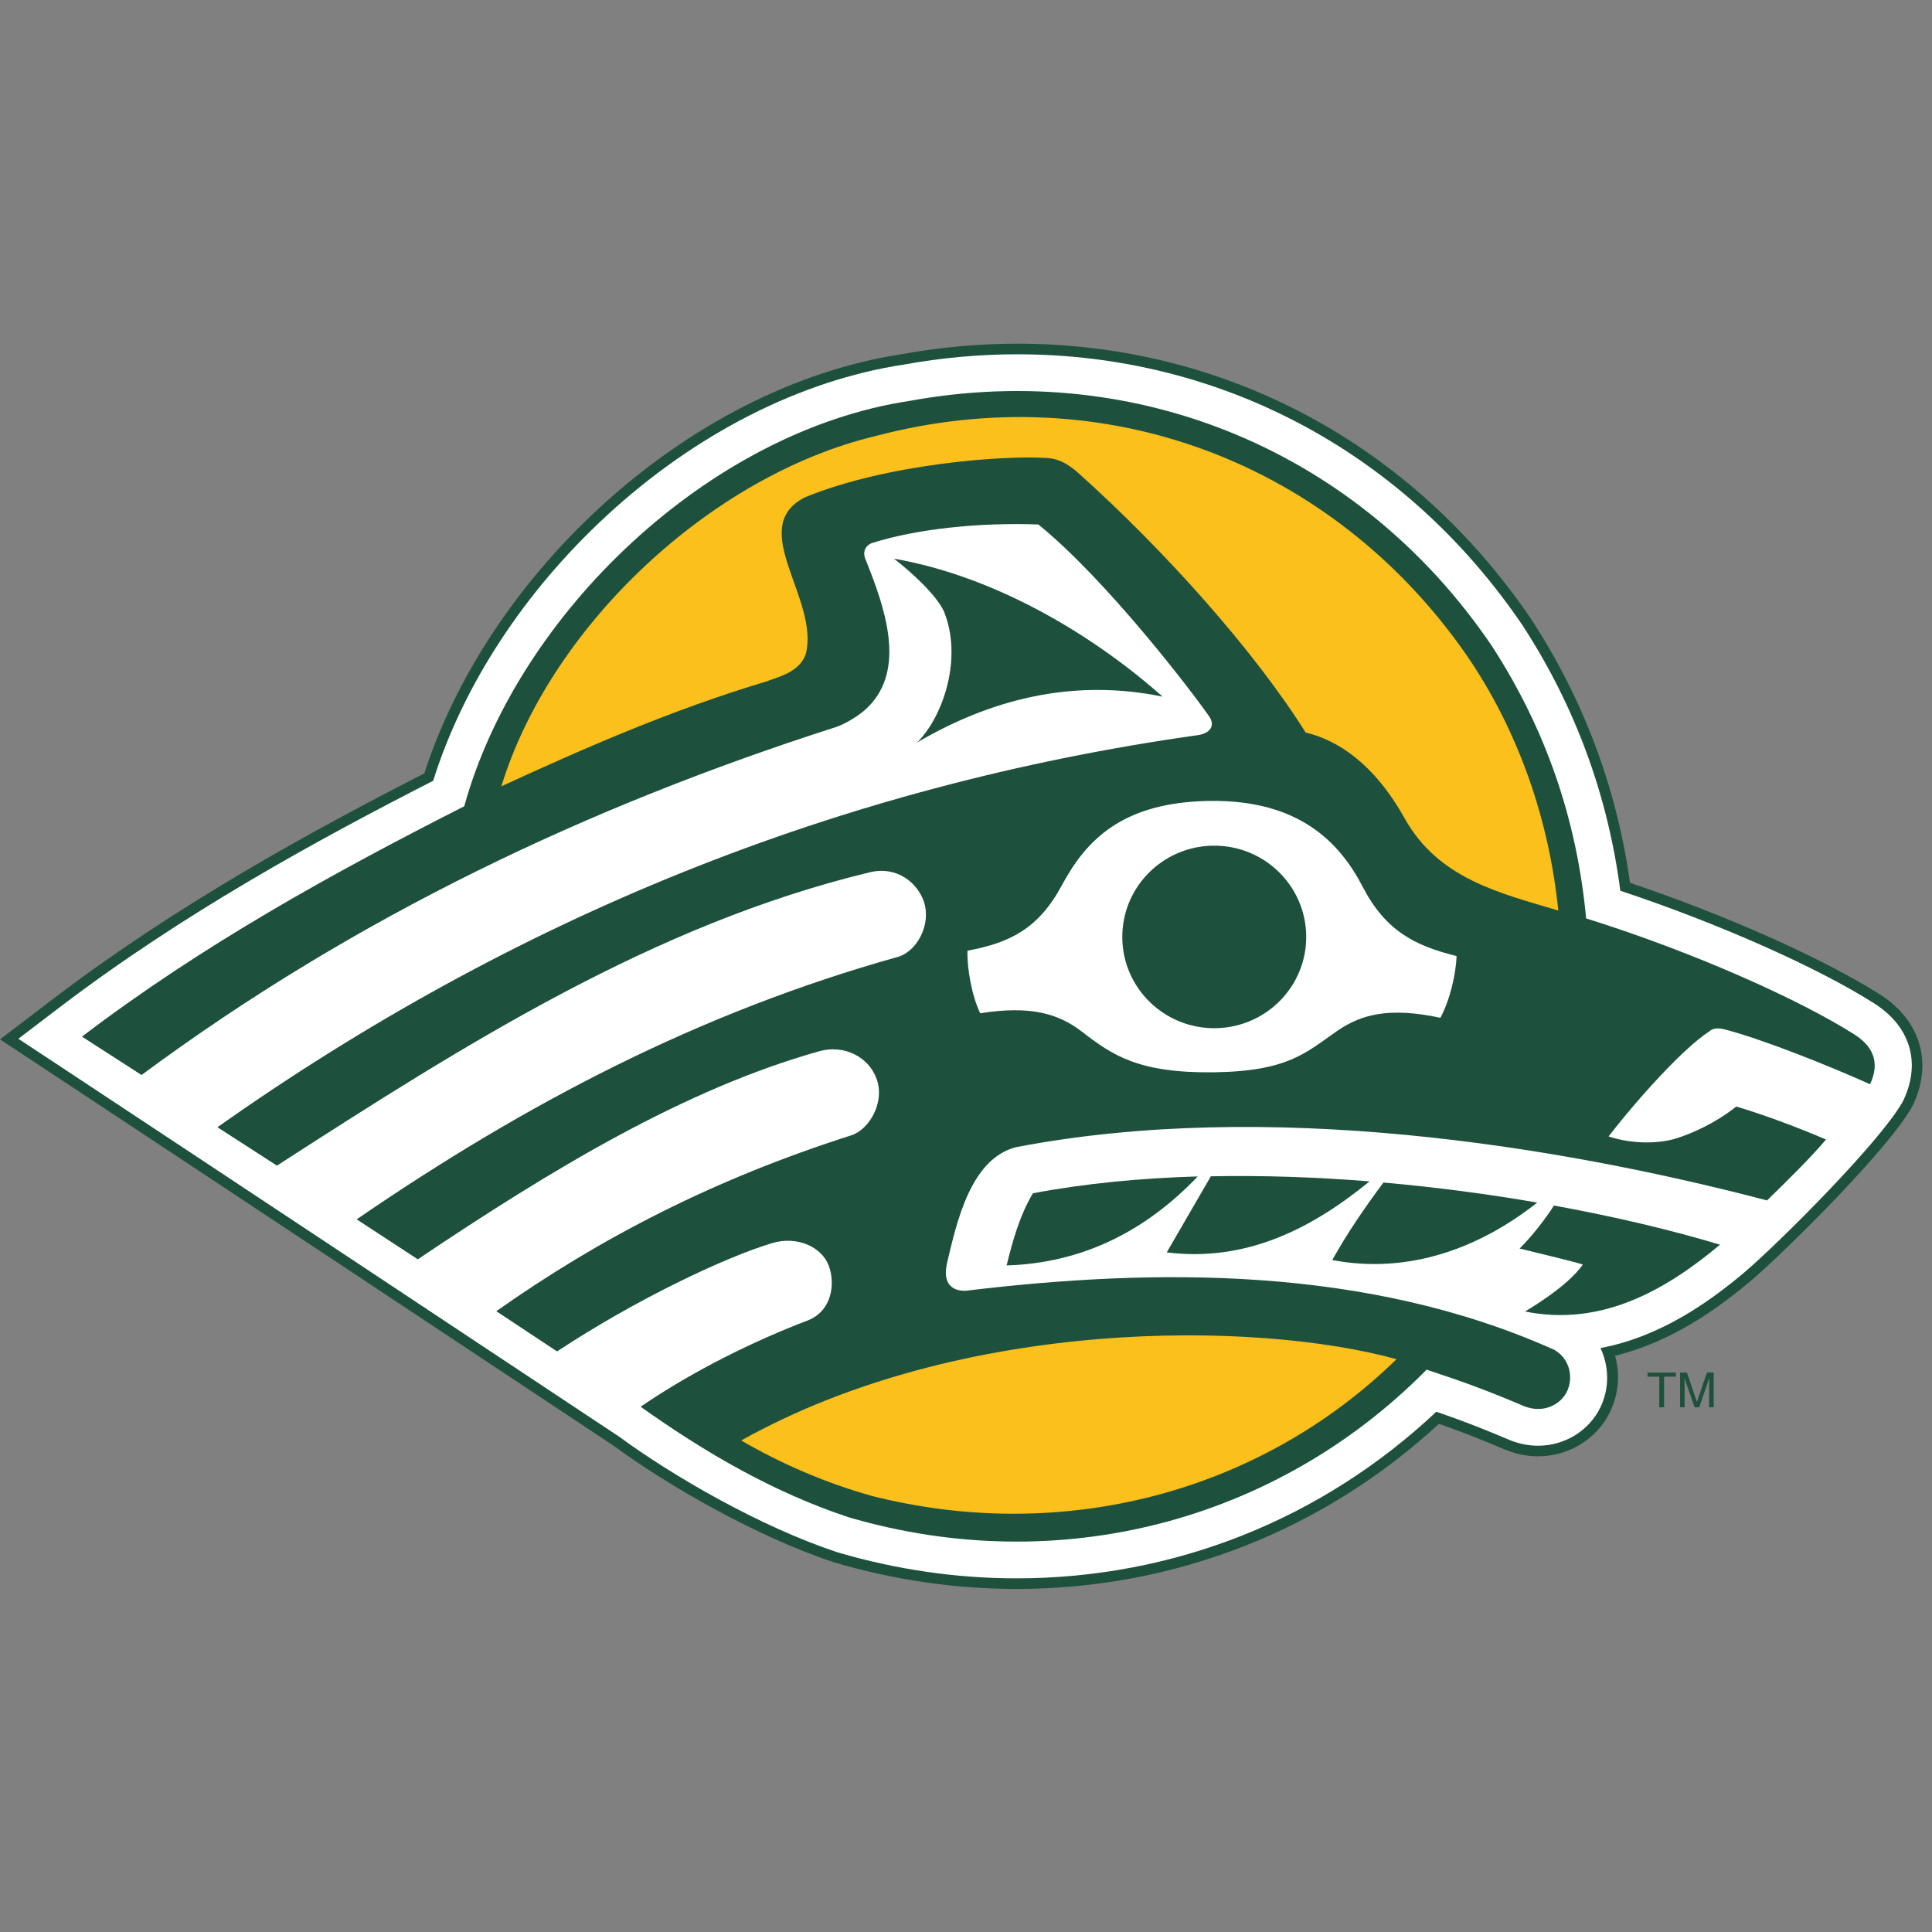 <?xml version="1.0" encoding="UTF-8"?>
<svg width="200px" height="200px" viewBox="0 0 200 200" version="1.1" xmlns="http://www.w3.org/2000/svg" xmlns:xlink="http://www.w3.org/1999/xlink">
    <rect x="0" y="0" width="200" height="200" fill="#808080" stroke="none"/>
    <!-- Generator: Sketch 54.1 (76490) - https://sketchapp.com -->
    <title>alas-anchorage</title>
    <desc>Created with Sketch.</desc>
    <g id="alas-anchorage" stroke="none" stroke-width="1" fill="none" fill-rule="evenodd">
        <g id="alas-anchorage_BGL" transform="translate(-0, 0)">
            <g id="alas-anchorage" transform="translate(0, 35)">
                <g id="g10" transform="translate(99.807, 64.858) scale(-1, 1) rotate(-180) translate(-99.807, -64.858) translate(0, 0.229)" fill-rule="nonzero">
                    <g id="g12">
                        <path d="M105.309,128.909 C101.349,128.909 97.333,128.545 93.376,127.826 C82.518,126.183 71.397,120.535 62.053,111.916 C53.507,104.031 47.131,94.342 43.926,84.426 C31.902,78.273 18.151,70.719 5.479,61.065 L0,56.89 L5.753,53.094 C17.056,45.637 58.204,18.368 63.469,14.86 C69.069,10.742 78.268,5.426 86.302,2.767 L86.385,2.741 L86.466,2.717 C92.62,0.913 98.936,0 105.237,0 C121.569,0 136.974,6.045 148.956,17.09 C151.264,16.285 153.071,15.583 155.881,14.393 L155.959,14.36 L156.039,14.329 C157.077,13.931 158.151,13.73 159.229,13.73 C162.415,13.73 165.339,15.543 166.681,18.348 C167.585,20.234 167.719,22.283 167.191,24.14 C173.15,25.603 177.914,29.099 181.242,31.892 C184.894,34.999 195.459,45.5 197.908,49.865 L197.999,50.031 L198.079,50.202 C200.095,54.554 198.771,58.896 194.623,61.534 C188.764,65.262 178.657,69.759 168.738,73.098 C167.371,82.872 163.96,92.006 158.577,100.29 L158.552,100.33 L158.524,100.372 C146.22,118.507 126.823,128.909 105.309,128.909 L105.309,128.909" id="path14" fill="#1E513D"></path>
                        <path d="M105.309,127.811 C101.409,127.811 97.455,127.452 93.558,126.743 C82.912,125.137 71.994,119.588 62.807,111.112 C54.274,103.24 47.943,93.549 44.842,83.66 C32.764,77.489 18.901,69.905 6.153,60.194 L1.9,56.954 L6.365,54.008 C17.68,46.543 58.928,19.207 64.106,15.756 C69.634,11.689 78.723,6.433 86.652,3.807 L86.715,3.787 L86.779,3.768 C92.832,1.996 99.042,1.098 105.237,1.098 C121.508,1.098 136.843,7.204 148.687,18.345 C151.337,17.435 153.224,16.712 156.314,15.403 L156.376,15.378 L156.438,15.352 C157.348,15.004 158.287,14.827 159.229,14.827 C161.99,14.827 164.523,16.394 165.681,18.819 C166.634,20.804 166.569,23.054 165.679,24.936 C172.004,26.13 177.065,29.826 180.529,32.73 C184.253,35.899 194.644,46.305 196.941,50.399 L197.013,50.527 L197.074,50.66 C198.869,54.535 197.73,58.254 194.027,60.609 C188.108,64.377 177.779,68.944 167.734,72.276 C166.452,82.144 163.065,91.358 157.649,99.696 L157.627,99.728 L157.607,99.758 C145.512,117.586 126.45,127.811 105.309,127.811 L105.309,127.811" id="path16" fill="#FFFFFF"></path>
                        <path d="M189.867,56.303 C191.263,55.144 194.418,54.169 193.54,52.26 C192.788,50.999 190.536,48.291 188.973,46.539 L183.05,40.401 C183.05,40.401 179.431,36.894 177.998,35.646 C177.262,35.006 162.697,29.415 157.812,28.733 C156.454,27.997 154.978,27.38 153.468,26.98 C131.618,33.33 95.763,33.932 68.682,19.067 L66.296,18.879 L14.654,53.204 C28.44,65.159 59.15,81.375 83.358,89.782 C87.141,91.282 91.528,94.135 90.469,98.639 C89.41,103.144 87.744,107.647 88.199,108.399 C88.653,109.148 96.217,112.002 107.866,111.552 C116.49,104.044 129.651,87.68 132.223,83.477 C137.823,80.773 140.395,77.17 141.756,74.318 C143.117,71.465 144.933,68.611 151.438,67.112 C157.945,65.61 179.578,60.655 189.867,56.303" id="path18" fill="#FFFFFF"></path>
                        <path d="M162.426,69.208 C161.493,79.278 158.291,88.417 152.907,96.704 C139.558,116.377 117.082,125.595 94.213,121.413 C73.999,118.393 54.642,99.958 49.256,80.518 C62.711,86.3 78.939,92.456 81.485,93.403 C84.03,94.353 85.938,98.14 84.666,100.824 C83.395,103.509 82.439,106.982 82.28,108.402 C82.121,109.825 83.394,111.717 84.666,112.192 C85.938,112.666 103.598,115.349 106.304,115.349 C109.008,115.349 109.751,114.172 112.35,112.034 C117.918,107.455 130.487,92.141 133.669,87.246 C137.01,86.615 141.622,83.458 143.212,80.142 C144.805,76.826 147.957,72.679 154.509,70.51 C157.372,69.566 159.844,69.484 162.426,69.208" id="path20" fill="#FBC01C"></path>
                        <path d="M146.505,23.82 C131.364,8.485 109.198,2.599 88.048,8.793 C83.131,10.42 78.481,12.681 73.992,15.38 C94.213,25.99 121,31.283 146.505,23.82" id="path22" fill="#FBC01C"></path>
                        <polyline id="path24" fill="#1E513D" points="173.484 22.4 173.484 21.972 172.265 21.972 172.265 18.806 171.769 18.806 171.769 21.972 170.55 21.972 170.55 22.4 173.484 22.4"></polyline>
                        <path d="M173.922,22.4 L174.628,22.4 L175.666,19.361 L176.701,22.4 L177.4,22.4 L177.4,18.806 L176.931,18.806 L176.931,20.932 C176.931,21.004 176.934,21.123 176.936,21.295 C176.94,21.462 176.94,21.645 176.94,21.837 L175.908,18.806 L175.42,18.806 L174.377,21.837 L174.377,21.727 C174.377,21.642 174.38,21.507 174.384,21.326 C174.388,21.146 174.391,21.014 174.391,20.932 L174.391,18.806 L173.922,18.806 L173.922,22.4" id="path26" fill="#1E513D"></path>
                        <path d="M94.941,87.625 C97.644,90.307 99.698,96.389 97.697,101.239 C96.813,103.043 94.264,105.312 92.552,106.652 C102.892,104.848 112.974,98.919 120.351,92.37 C110.844,94.328 102.319,91.957 94.941,87.625" id="path28" fill="#1E513D"></path>
                        <path d="M178.054,35.637 C172.366,30.866 165.719,27.133 157.869,28.723 C157.869,28.723 162.284,31.262 163.847,33.583 C163.121,33.838 159.329,34.741 157.309,35.238 C158.701,36.625 160.007,38.358 160.866,39.689 C167.208,38.537 173.067,37.139 178.054,35.637" id="path30" fill="#1E513D"></path>
                        <path d="M159.133,39.998 C153.207,35.308 145.845,32.538 137.914,34.047 C139.516,36.909 141.208,39.37 143.211,42.072 C148.675,41.589 154.047,40.875 159.133,39.998" id="path32" fill="#1E513D"></path>
                        <path d="M141.776,42.192 C135.85,37.341 129.034,33.809 120.781,34.84 L125.348,42.719 C130.776,42.824 136.314,42.629 141.776,42.192" id="path34" fill="#1E513D"></path>
                        <path d="M123.989,42.703 C118.539,36.981 111.973,33.73 104.206,33.49 C104.844,36.114 105.565,38.655 106.926,40.961 C112.3,41.976 118.068,42.531 123.989,42.703" id="path36" fill="#1E513D"></path>
                        <path d="M125.27,81.576 C116.117,81.463 112.398,77.445 109.918,72.833 C107.501,68.341 104.529,66.889 100.153,66.07 C100.099,64.237 100.598,61.416 101.469,59.596 C106.765,60.425 109.629,59.527 112.032,57.665 C115.141,55.263 117.856,53.387 125.627,53.484 C133.395,53.581 135.215,55.552 138.45,57.783 C140.956,59.506 143.867,60.246 149.108,59.127 C150.077,60.897 150.733,63.686 150.781,65.518 C146.459,66.577 143.41,68.154 141.067,72.684 C138.66,77.334 134.425,81.691 125.27,81.576 L125.27,81.576 Z M144.568,23.783 C129.965,27.806 99.514,28.117 76.731,15.369 C80.975,12.903 85.463,10.991 90.187,9.645 C109.891,4.636 130.314,9.876 144.568,23.783 Z M145.4,79.787 C148.901,73.515 155.218,72.051 161.314,70.23 C160.358,79.688 157.149,88.973 151.7,96.84 C137.844,116.632 114.295,125.613 90.59,119.336 C73.687,115.28 57.028,99.781 51.901,83.088 C60.872,87.221 69.717,91.055 79.246,93.917 C80.771,94.473 82.772,94.949 83.414,96.777 C84.862,102.476 77.222,109.852 83.302,112.995 C91.793,116.494 104.028,117.384 108.455,117.07 C109.908,116.965 110.903,116.145 111.569,115.574 C120.506,107.582 129.861,97.113 135.16,88.658 C138.436,87.884 142.229,85.459 145.4,79.787 Z M182.923,40.219 C160.892,45.996 131.058,50.704 105.165,45.728 C100.483,44.515 99.047,38.016 98.035,33.73 C97.54,31.522 98.647,30.832 99.958,30.866 C119.468,33.222 141.451,33.481 160.913,24.748 C162.563,23.783 162.879,21.825 162.217,20.448 C161.561,19.076 159.791,18.146 157.818,18.903 C153.869,20.575 151.758,21.345 147.685,22.702 C132.146,6.964 109.568,1.06 87.865,7.416 C80.176,9.962 73.126,14.016 66.319,18.864 C71.765,22.599 78.209,25.744 83.647,27.806 C86.143,28.803 86.49,31.624 85.783,33.49 C85.07,35.372 82.557,36.59 79.924,35.799 C75.07,34.34 65.868,29.999 57.667,24.588 C56.733,25.208 51.379,28.752 51.379,28.752 C62.141,36.346 73.915,42.426 88.118,46.955 C90.008,47.565 91.627,50.397 90.745,52.805 C89.884,55.172 87.282,56.358 84.82,55.665 C70.831,51.733 57.112,43.432 43.249,34.124 L36.922,38.261 C54.545,50.342 72.473,59.694 92.898,65.416 C94.941,65.966 96.432,68.819 95.636,71.157 C94.976,73.094 92.864,74.871 90.027,74.185 C67.684,68.792 48.136,56.381 28.671,43.822 L22.507,47.799 C53.023,69.337 86.681,83.14 124.093,88.399 C125.497,88.66 125.719,89.537 125.185,90.307 C123.262,93.081 114.458,104.548 107.489,110.194 C101.382,110.414 94.89,109.748 90.213,108.252 C89.59,107.993 89.276,107.375 89.59,106.602 C91.555,101.719 93.902,95.206 89.796,91.233 C89.054,90.478 87.511,89.534 86.503,89.21 C60.952,81.021 36.762,69.577 14.654,53.203 L8.487,57.176 C20.904,66.635 34.438,74.108 48.057,81.021 C53.581,100.974 73.446,119.89 94.192,122.991 C117.659,127.284 140.729,117.825 154.426,97.634 C159.951,89.129 163.237,79.75 164.195,69.416 C175.539,65.864 186.448,60.913 191.958,57.406 C194.243,55.953 194.475,54.156 193.59,52.249 C189.285,54.174 182.802,56.772 178.811,57.852 C178.203,58.018 177.497,58.197 176.942,57.715 C174.312,56.011 169.666,50.911 166.519,46.841 C169.043,46.011 171.813,46.096 173.545,46.646 C175.278,47.197 177.653,48.272 179.738,49.942 C182.778,49.031 186.139,47.763 189.027,46.525 C187.492,44.695 185.112,42.352 182.923,40.219 L182.923,40.219 Z" id="path38" fill="#1E513D"></path>
                        <path d="M135.218,67.615 C135.286,62.398 131.077,58.115 125.819,58.049 C120.56,57.983 116.247,62.16 116.18,67.378 C116.113,72.594 120.323,76.877 125.581,76.944 C130.836,77.007 135.151,72.833 135.218,67.615" id="path40" fill="#1E513D"></path>
                    </g>
                </g>
            </g>
        </g>
    </g>
</svg>